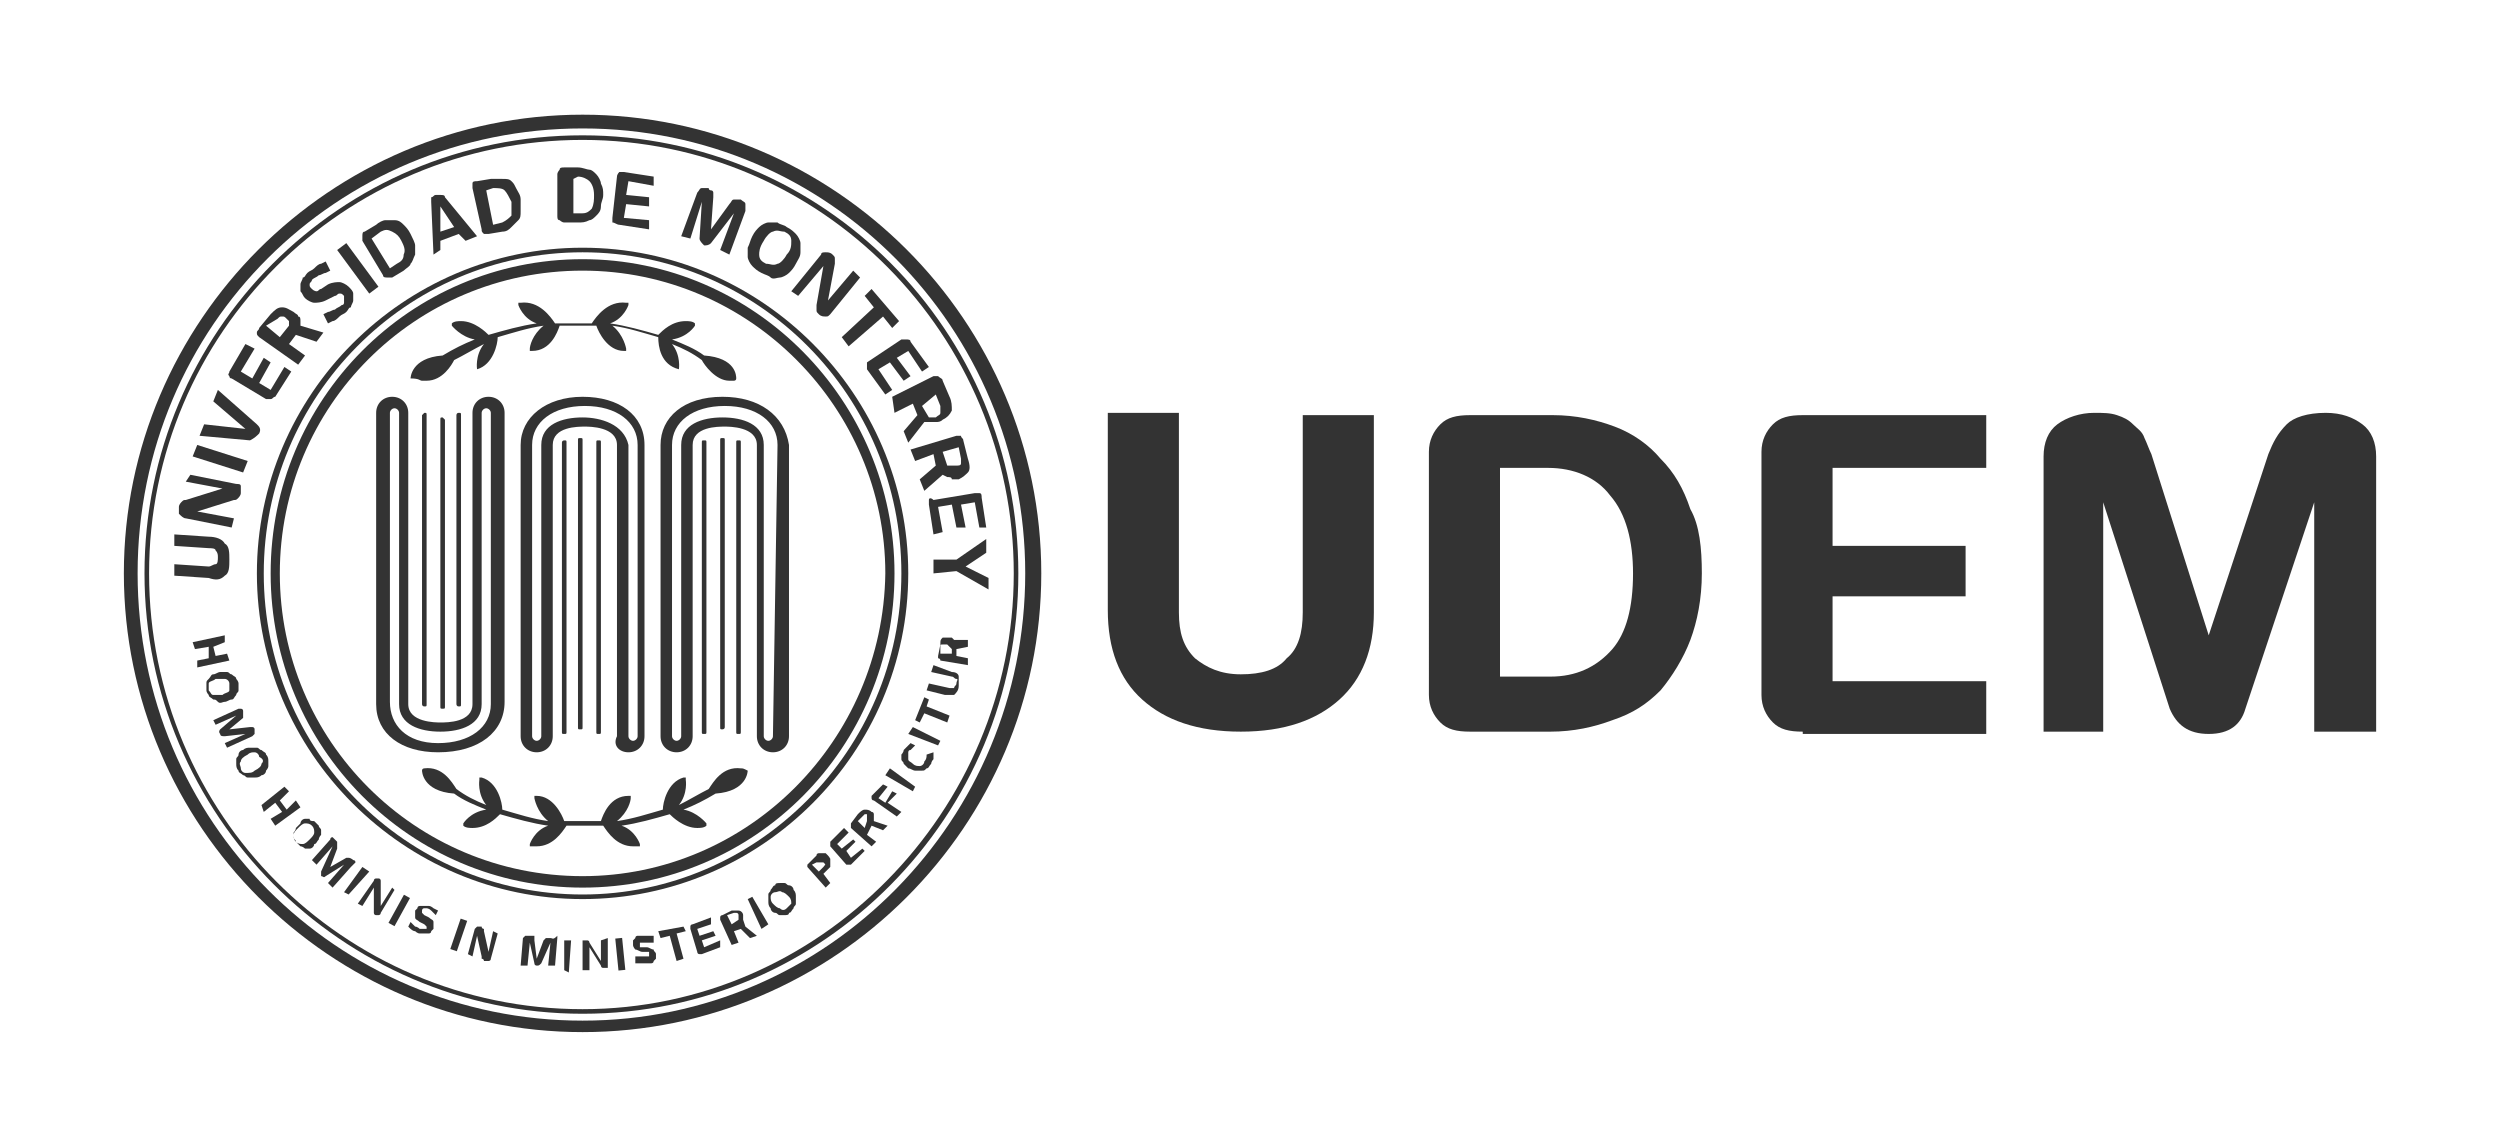 <?xml version="1.0" encoding="utf-8"?>
<!-- Generator: Adobe Illustrator 27.8.1, SVG Export Plug-In . SVG Version: 6.00 Build 0)  -->
<svg version="1.1" id="Capa_1" xmlns="http://www.w3.org/2000/svg" xmlns:xlink="http://www.w3.org/1999/xlink" x="0px" y="0px"
	 viewBox="0 0 109 50" style="enable-background:new 0 0 109 50;" xml:space="preserve">
<style type="text/css">
	.st0{fill:#1D1D1B;}
	.st1{fill:#F1641E;}
	.st2{fill:#333380;}
	.st3{fill:#D47944;}
	.st4{fill:#444240;}
	.st5{fill:#55A15B;}
	.st6{fill:#6B3080;}
	.st7{fill:#45A7B6;}
	.st8{fill:#333333;}
	.st9{fill:#E30520;}
	.st10{fill:#522C44;}
	.st11{fill:#33348E;}
	.st12{fill:#003764;}
	.st13{fill:#95BF47;}
	.st14{fill:#5E8E3E;}
	.st15{fill:#FFFFFF;}
	.st16{fill:url(#SVGID_1_);}
	.st17{fill:#891F27;}
	.st18{fill:#252525;}
</style>
<g>
	<g>
		<path class="st8" d="M25.4,10.8c-7.8,0-14.2,6.4-14.2,14.2s6.4,14.2,14.2,14.2c7.8,0,14.2-6.4,14.2-14.2S33.2,10.8,25.4,10.8
			 M25.4,39c-7.7,0-13.9-6.3-13.9-14s6.2-14,13.9-14s13.9,6.3,13.9,14C39.3,32.7,33,39,25.4,39"/>
		<path class="st8" d="M25.4,11.3c-7.5,0-13.6,6.1-13.6,13.7c0,7.6,6.1,13.7,13.6,13.7S39,32.6,39,25C39,17.5,32.9,11.3,25.4,11.3
			 M25.4,38.2c-7.3,0-13.2-5.9-13.2-13.2c0-7.3,5.9-13.2,13.2-13.2c7.3,0,13.2,6,13.2,13.2C38.5,32.3,32.6,38.2,25.4,38.2"/>
		<path class="st8" d="M25.4,5.9C14.8,5.9,6.3,14.5,6.3,25s8.6,19.2,19.1,19.2S44.4,35.6,44.4,25S35.9,5.9,25.4,5.9 M25.4,44
			C15,44,6.5,35.5,6.5,25S15,6.1,25.4,6.1S44.2,14.6,44.2,25C44.2,35.4,35.7,44,25.4,44"/>
		<path class="st8" d="M19.3,18.2c-0.1,0-0.1,0-0.1,0.1v12.5c0,0.1,0,0.1,0.1,0.1s0.1,0,0.1-0.1V18.3C19.4,18.3,19.3,18.2,19.3,18.2
			"/>
		<path class="st8" d="M19.9,18.1v12.6c0,0,0,0.1,0.1,0.1s0.1,0,0.1-0.1V18.1c0-0.1,0-0.1-0.1-0.1C19.9,18,19.9,18.1,19.9,18.1"/>
		<path class="st8" d="M18.4,18.1v12.6c0,0,0,0.1,0.1,0.1s0.1,0,0.1-0.1V18.1c0-0.1,0-0.1-0.1-0.1C18.5,18,18.4,18.1,18.4,18.1"/>
		<path class="st8" d="M22,30.6V18c0-0.4-0.3-0.7-0.7-0.7c-0.4,0-0.7,0.3-0.7,0.7v12.7c0,0.8-1.1,0.8-1.4,0.8c-0.2,0-1.4,0-1.4-0.8
			V18c0-0.4-0.3-0.7-0.7-0.7c-0.4,0-0.7,0.3-0.7,0.7v12.7c0,1.3,1.1,2.1,2.7,2.1C20.9,32.8,22,31.9,22,30.6 M17,30.6V18
			c0-0.1,0.1-0.2,0.2-0.2c0.1,0,0.2,0.1,0.2,0.2v12.7c0,0.9,0.9,1.2,1.8,1.2s1.8-0.3,1.8-1.2V18c0-0.1,0.1-0.2,0.2-0.2
			s0.2,0.1,0.2,0.2v12.7c0,1-0.9,1.7-2.3,1.7S17,31.6,17,30.6"/>
		<path class="st8" d="M25.2,19.2v12.5c0,0.1,0,0.1,0.1,0.1s0.1,0,0.1-0.1V19.2c0-0.1,0-0.1-0.1-0.1S25.2,19.1,25.2,19.2"/>
		<path class="st8" d="M24.5,19.3v12.6c0,0.1,0,0.1,0.1,0.1s0.1,0,0.1-0.1V19.3c0-0.1,0-0.1-0.1-0.1C24.6,19.2,24.5,19.2,24.5,19.3"
			/>
		<path class="st8" d="M26,19.3v12.6c0,0.1,0,0.1,0.1,0.1s0.1,0,0.1-0.1V19.3c0-0.1,0-0.1-0.1-0.1C26,19.2,26,19.2,26,19.3"/>
		<path class="st8" d="M27.4,32.8c0.4,0,0.7-0.3,0.7-0.7V19.4c0-1.3-1.1-2.1-2.7-2.1s-2.7,0.9-2.7,2.1v12.7c0,0.4,0.3,0.7,0.7,0.7
			c0.4,0,0.7-0.3,0.7-0.7V19.4c0-0.8,1.1-0.8,1.4-0.8c0.2,0,1.4,0,1.4,0.8v12.7C26.7,32.5,27,32.8,27.4,32.8 M25.4,18.2
			c-0.9,0-1.8,0.3-1.8,1.2v12.7c0,0.1-0.1,0.2-0.2,0.2s-0.2-0.1-0.2-0.2V19.4c0-1,0.9-1.7,2.3-1.7c1.4,0,2.3,0.7,2.3,1.7v12.7
			c0,0.1-0.1,0.2-0.2,0.2c-0.1,0-0.2-0.1-0.2-0.2V19.4C27.2,18.5,26.2,18.2,25.4,18.2"/>
		<path class="st8" d="M31.6,31.7V19.2c0-0.1,0-0.1-0.1-0.1c-0.1,0-0.1,0-0.1,0.1v12.5c0,0.1,0,0.1,0.1,0.1
			C31.5,31.8,31.6,31.8,31.6,31.7"/>
		<path class="st8" d="M30.8,31.9V19.3c0-0.1,0-0.1-0.1-0.1c-0.1,0-0.1,0-0.1,0.1v12.6c0,0.1,0,0.1,0.1,0.1
			C30.8,32,30.8,32,30.8,31.9"/>
		<path class="st8" d="M32.3,31.9V19.3c0-0.1,0-0.1-0.1-0.1c-0.1,0-0.1,0-0.1,0.1v12.6c0,0.1,0,0.1,0.1,0.1
			C32.3,32,32.3,32,32.3,31.9"/>
		<path class="st8" d="M31.5,17.3c-1.7,0-2.7,0.9-2.7,2.1v12.7c0,0.4,0.3,0.7,0.7,0.7c0.4,0,0.7-0.3,0.7-0.7V19.4
			c0-0.8,1.1-0.8,1.4-0.8c0.2,0,1.4,0,1.4,0.8v12.7c0,0.4,0.3,0.7,0.7,0.7c0.4,0,0.7-0.3,0.7-0.7V19.4
			C34.2,18.1,33.1,17.3,31.5,17.3 M33.7,32.1c0,0.1-0.1,0.2-0.2,0.2s-0.2-0.1-0.2-0.2V19.4c0-0.9-0.9-1.2-1.8-1.2
			c-0.9,0-1.8,0.3-1.8,1.2v12.7c0,0.1-0.1,0.2-0.2,0.2c-0.1,0-0.2-0.1-0.2-0.2V19.4c0-1,0.9-1.7,2.3-1.7c1.4,0,2.3,0.7,2.3,1.7
			L33.7,32.1L33.7,32.1z"/>
		<path class="st8" d="M32.3,33.5c-0.8-0.1-1.2,0.6-1.4,0.9c0,0,0,0,0,0c-0.4,0.2-0.9,0.5-1.3,0.7c0.4-0.5,0.3-1.1,0.3-1.1
			c0,0,0,0,0-0.1c0,0,0,0-0.1,0c-0.7,0.2-0.9,1.1-0.9,1.4c-0.7,0.2-1.3,0.4-2,0.5c0.5-0.4,0.6-0.9,0.6-1s0,0,0-0.1c0,0,0,0-0.1,0
			c-0.8,0-1.1,0.8-1.2,1.1c-0.3,0-0.5,0-0.8,0c-0.3,0-0.6,0-0.8,0c-0.1-0.3-0.5-1.1-1.2-1.1c0,0,0,0-0.1,0c0,0,0,0,0,0.1
			c0,0,0.1,0.6,0.6,1c-0.7-0.1-1.3-0.3-2-0.5c0-0.3-0.2-1.2-0.9-1.4c0,0,0,0-0.1,0c0,0,0,0,0,0.1c0,0-0.1,0.6,0.3,1.1
			c-0.5-0.2-0.9-0.4-1.3-0.7c0,0,0,0,0,0c-0.2-0.3-0.6-1-1.4-0.9c0,0-0.1,0-0.1,0.1c0,0,0,0.9,1.4,1l0,0c0.4,0.3,0.9,0.5,1.4,0.7
			c-0.7,0.1-1,0.6-1,0.6c0,0,0,0,0,0.1s0,0,0,0c0.1,0.1,0.3,0.1,0.4,0.1c0.6,0,1-0.4,1.2-0.6c0.7,0.2,1.4,0.4,2.1,0.5
			c-0.6,0.2-0.8,0.8-0.8,0.8c0,0,0,0,0,0.1c0,0,0,0,0.1,0c0.1,0,0.1,0,0.2,0c0.7,0,1.1-0.6,1.3-0.9c0.3,0,0.6,0,0.8,0
			c0.3,0,0.6,0,0.8,0c0.2,0.3,0.6,0.9,1.3,0.9c0,0,0.1,0,0.2,0c0,0,0,0,0.1,0c0,0,0,0,0-0.1c0,0-0.2-0.6-0.8-0.8
			c0.7-0.1,1.4-0.3,2.1-0.5c0.1,0.1,0.6,0.6,1.2,0.6c0.1,0,0.3,0,0.4-0.1c0,0,0,0,0,0c0,0,0,0,0-0.1c0,0-0.4-0.5-1-0.6
			c0.5-0.2,0.9-0.4,1.4-0.7c1.4-0.1,1.4-1,1.4-1C32.4,33.5,32.4,33.5,32.3,33.5"/>
		<path class="st8" d="M18.4,16.6c0,0,0.1,0,0.2,0c0.7,0,1.1-0.7,1.2-0.9c0,0,0,0,0,0c0.4-0.2,0.9-0.5,1.3-0.7
			c-0.4,0.5-0.3,1.1-0.3,1.1c0,0,0,0,0,0c0,0,0,0,0,0h0c0.7-0.2,0.9-1.1,0.9-1.4c0.7-0.2,1.3-0.4,2-0.5c-0.5,0.4-0.6,0.9-0.6,1
			c0,0,0,0,0,0.1c0,0,0,0,0.1,0l0,0c0.8,0,1.1-0.8,1.2-1.1c0.3,0,0.5,0,0.8,0c0.3,0,0.6,0,0.8,0c0.1,0.3,0.5,1.1,1.2,1.1l0,0
			c0,0,0,0,0.1,0c0,0,0,0,0-0.1c0,0-0.1-0.6-0.6-1c0.7,0.1,1.3,0.3,2,0.5c0,0.4,0.1,1.2,0.9,1.4h0c0,0,0,0,0,0c0,0,0,0,0,0
			s0.1-0.6-0.3-1.1c0.5,0.2,0.9,0.4,1.3,0.7c0,0,0,0,0,0c0.1,0.2,0.6,0.9,1.2,0.9c0,0,0.1,0,0.2,0c0,0,0.1,0,0.1-0.1s0-0.9-1.4-1
			l0,0l0,0c-0.4-0.3-0.9-0.5-1.4-0.7c0.7-0.1,1-0.6,1-0.6c0,0,0,0,0-0.1c0,0,0,0,0,0c-0.1-0.1-0.3-0.1-0.4-0.1c-0.6,0-1,0.4-1.2,0.6
			c-0.7-0.2-1.4-0.4-2.1-0.5c0.6-0.2,0.8-0.8,0.8-0.8c0,0,0,0,0-0.1c0,0,0,0-0.1,0c-0.8-0.1-1.3,0.6-1.5,0.9c-0.3,0-0.6,0-0.8,0
			c-0.3,0-0.6,0-0.8,0c-0.2-0.3-0.7-1-1.5-0.9c0,0,0,0-0.1,0c0,0,0,0,0,0.1c0,0,0.2,0.6,0.8,0.8c-0.7,0.1-1.4,0.3-2.1,0.5
			c-0.1-0.1-0.6-0.6-1.2-0.6c-0.1,0-0.3,0-0.4,0.1c0,0,0,0,0,0s0,0,0,0.1c0,0,0.4,0.5,1,0.6c-0.5,0.2-0.9,0.4-1.4,0.7
			c-1.4,0.1-1.4,1-1.4,1C18.3,16.5,18.3,16.6,18.4,16.6"/>
		<path class="st8" d="M9.8,25.1C10,25,10,24.7,10,24.4c0-0.3,0-0.6-0.2-0.7c-0.1-0.2-0.4-0.3-0.7-0.3l-1.5-0.1l0,0.5l1.5,0.1
			c0.1,0,0.3,0,0.3,0.1c0.1,0.1,0.1,0.2,0.1,0.3s0,0.3-0.1,0.3s-0.2,0.1-0.3,0.1l-1.5-0.1l0,0.5l1.5,0.1C9.4,25.3,9.6,25.3,9.8,25.1
			"/>
		<path class="st8" d="M8.1,22.6l2,0.4l0.1-0.4l-1.6-0.3l1.6-0.5c0.1,0,0.1,0,0.2-0.1c0,0,0.1-0.1,0.1-0.2c0-0.1,0-0.2,0-0.3
			c0-0.1-0.1-0.1-0.2-0.1l-2-0.4L8.1,21l1.6,0.3l-1.6,0.5c-0.1,0-0.1,0-0.2,0.1c0,0-0.1,0.1-0.1,0.2c0,0.1,0,0.2,0,0.3
			C7.9,22.5,8,22.6,8.1,22.6"/>
		<polygon class="st8" points="10.8,20.1 8.6,19.4 8.4,19.9 10.6,20.6 		"/>
		<path class="st8" d="M11.3,18.9c0.1-0.2,0-0.3-0.1-0.4l-1.7-1.5l-0.2,0.5l1.4,1.2l-1.8-0.2l-0.2,0.5l2.2,0.2
			C11.1,19.1,11.2,19,11.3,18.9"/>
		<path class="st8" d="M10.1,16.5l1.5,0.9c0.1,0,0.1,0,0.2,0c0.1,0,0.1-0.1,0.2-0.1l0.7-1.1l-0.3-0.2l-0.6,1l-0.5-0.3l0.5-0.9
			l-0.3-0.2l-0.5,0.9l-0.5-0.3l0.6-1L10.7,15L10,16.2c0,0.1-0.1,0.1,0,0.2C10,16.4,10,16.5,10.1,16.5"/>
		<path class="st8" d="M13,15.9l0.3-0.4L12.6,15l0.3-0.4l0.9,0.3l0.3-0.4l-1-0.3l0-0.2c0-0.1,0-0.2-0.1-0.2c0-0.1-0.1-0.1-0.2-0.2
			c-0.2-0.1-0.3-0.2-0.5-0.2c-0.2,0-0.3,0.1-0.5,0.3l-0.5,0.6c0,0.1-0.1,0.1-0.1,0.2c0,0.1,0,0.1,0.1,0.2L13,15.9z M12.1,13.9
			c0.1-0.1,0.1-0.1,0.2-0.1s0.1,0,0.2,0.1c0,0,0.1,0.1,0.1,0.1c0,0,0,0.1,0,0.1l0,0.1l-0.4,0.5l-0.6-0.5L12.1,13.9z"/>
		<path class="st8" d="M13.3,13c0.1,0.1,0.3,0.2,0.4,0.2s0.3,0,0.5-0.1l0.4-0.2c0.1,0,0.1-0.1,0.2-0.1c0.1,0,0.1,0,0.2,0.1
			c0,0,0,0.1,0,0.1s0,0.1,0,0.1s0,0.1,0,0.1c0,0,0,0.1-0.1,0.1c-0.1,0.1-0.2,0.1-0.3,0.2c-0.1,0-0.2,0.1-0.3,0.1l-0.2,0.1l0.2,0.4
			l0.2-0.1c0.1,0,0.2-0.1,0.3-0.2c0.1-0.1,0.2-0.1,0.3-0.2c0.1-0.1,0.1-0.2,0.2-0.2c0-0.1,0.1-0.2,0.1-0.3c0-0.1,0-0.2,0-0.3
			c0-0.1-0.1-0.2-0.2-0.3c-0.1-0.1-0.3-0.2-0.4-0.2c-0.1,0-0.3,0-0.5,0.1L14,12.6c-0.1,0-0.1,0.1-0.2,0.1c0,0-0.1,0-0.2-0.1
			c-0.1-0.1-0.1-0.1-0.1-0.2c0-0.1,0.1-0.1,0.1-0.2c0.1-0.1,0.2-0.1,0.3-0.2c0.1,0,0.2-0.1,0.3-0.1l0.2-0.1l-0.2-0.4L14,11.5
			c-0.1,0-0.2,0.1-0.3,0.2c-0.1,0.1-0.2,0.1-0.3,0.2c-0.1,0.1-0.1,0.2-0.2,0.2c0,0.1-0.1,0.2-0.1,0.3c0,0.1,0,0.2,0,0.3
			C13.2,12.8,13.2,12.9,13.3,13"/>
		<polygon class="st8" points="16.5,12.5 15.1,10.6 14.7,10.9 16.1,12.8 		"/>
		<path class="st8" d="M16.7,12c0,0.1,0.1,0.1,0.2,0.1c0.1,0,0.1,0,0.2,0l0.5-0.3c0.1-0.1,0.3-0.2,0.3-0.3c0.1-0.1,0.1-0.2,0.2-0.4
			c0-0.1,0-0.3,0-0.4c0-0.1-0.1-0.3-0.2-0.5c-0.1-0.2-0.2-0.3-0.3-0.4c-0.1-0.1-0.2-0.2-0.4-0.2c-0.1,0-0.3,0-0.4,0
			c-0.1,0-0.3,0.1-0.4,0.2l-0.5,0.3c-0.1,0-0.1,0.1-0.1,0.2c0,0.1,0,0.1,0,0.2L16.7,12z M16.6,10.1c0.2-0.1,0.3-0.1,0.5,0
			s0.3,0.2,0.4,0.4c0.1,0.2,0.2,0.4,0.1,0.6c0,0.2-0.1,0.3-0.3,0.4l-0.3,0.2l-0.8-1.3L16.6,10.1z"/>
		<path class="st8" d="M19.2,10.9l0-0.4l0.8-0.3l0.3,0.3l0.5-0.2l-1.4-1.7c0-0.1-0.1-0.1-0.2-0.1c-0.1,0-0.1,0-0.2,0
			c-0.1,0-0.1,0.1-0.2,0.1c0,0,0,0.1,0,0.2l0.1,2.3L19.2,10.9z M19.8,9.9l-0.6,0.2l0-1.1L19.8,9.9z"/>
		<path class="st8" d="M21,10c0,0.1,0,0.1,0.1,0.2c0.1,0,0.1,0,0.2,0l0.6-0.1c0.2,0,0.3-0.1,0.4-0.2c0.1-0.1,0.2-0.2,0.3-0.3
			s0.1-0.2,0.1-0.4c0-0.1,0-0.3,0-0.5c0-0.2-0.1-0.3-0.2-0.5S22.4,8,22.3,7.9c-0.1-0.1-0.2-0.1-0.4-0.1s-0.3,0-0.5,0l-0.6,0.1
			c-0.1,0-0.2,0-0.2,0.1c0,0,0,0.1,0,0.2L21,10z M21.5,8.2c0.2,0,0.4,0,0.5,0.1c0.1,0.1,0.2,0.3,0.3,0.5c0,0.2,0,0.4,0,0.6
			c-0.1,0.1-0.2,0.2-0.4,0.3l-0.4,0.1l-0.3-1.5L21.5,8.2z"/>
		<path class="st8" d="M24.4,9.6c0,0,0.1,0.1,0.2,0.1h0.6c0.2,0,0.3,0,0.5-0.1c0.1,0,0.2-0.1,0.3-0.2c0.1-0.1,0.2-0.2,0.2-0.4
			s0.1-0.3,0.1-0.5c0-0.2,0-0.3-0.1-0.5c0-0.1-0.1-0.3-0.2-0.4c-0.1-0.1-0.2-0.2-0.3-0.2c-0.1,0-0.3-0.1-0.5-0.1h-0.6
			c-0.1,0-0.2,0-0.2,0.1c0,0-0.1,0.1-0.1,0.2v1.8C24.3,9.5,24.3,9.6,24.4,9.6 M25.2,7.7c0.2,0,0.4,0.1,0.5,0.2
			c0.1,0.1,0.2,0.3,0.2,0.6c0,0.2,0,0.4-0.1,0.6c-0.1,0.1-0.2,0.2-0.4,0.2h-0.4V7.8L25.2,7.7z"/>
		<path class="st8" d="M27,9.8l1.3,0.2l0-0.4l-1.1-0.1l0.1-0.6l1,0.1l0-0.4l-1-0.1l0.1-0.6l1.1,0.2l0-0.4l-1.3-0.2
			c-0.1,0-0.2,0-0.2,0c0,0-0.1,0.1-0.1,0.2l-0.2,1.8c0,0.1,0,0.1,0,0.2C26.8,9.7,26.9,9.8,27,9.8"/>
		<path class="st8" d="M30.6,8.8l-0.1,1.6c0,0.1,0.1,0.2,0.2,0.3c0.1,0,0.2,0,0.3-0.1l1-1.3l-0.6,1.6l0.4,0.2l0.7-1.9
			c0-0.1,0-0.2,0-0.3c0-0.1-0.1-0.1-0.2-0.2c-0.1,0-0.2,0-0.3,0c-0.1,0-0.1,0.1-0.2,0.2L31,10l0.1-1.4c0,0,0-0.1,0-0.1
			c0,0,0-0.1,0-0.1c0,0,0-0.1-0.1-0.1c0,0-0.1,0-0.1-0.1c-0.1,0-0.2,0-0.3,0c-0.1,0-0.1,0.1-0.2,0.2l-0.7,1.9l0.4,0.1L30.6,8.8z"/>
		<path class="st8" d="M32.6,11.2c0,0.1,0.1,0.3,0.2,0.4c0.1,0.1,0.2,0.2,0.4,0.3s0.3,0.1,0.4,0.2s0.3,0,0.4,0
			c0.1,0,0.3-0.1,0.4-0.2s0.2-0.2,0.3-0.4c0.1-0.2,0.2-0.3,0.2-0.5s0-0.3,0-0.4c0-0.1-0.1-0.3-0.2-0.4c-0.1-0.1-0.2-0.2-0.4-0.3
			c-0.1-0.1-0.3-0.1-0.4-0.2c-0.1,0-0.3,0-0.4,0c-0.1,0-0.3,0.1-0.4,0.2c-0.1,0.1-0.2,0.2-0.3,0.4c-0.1,0.2-0.1,0.3-0.2,0.5
			C32.6,10.9,32.6,11.1,32.6,11.2 M33.3,10.5c0.1-0.2,0.3-0.4,0.4-0.4c0.2-0.1,0.3,0,0.5,0c0.2,0.1,0.3,0.2,0.3,0.4
			c0,0.2,0,0.4-0.2,0.6c-0.1,0.2-0.3,0.4-0.4,0.4c-0.2,0.1-0.3,0-0.5,0c-0.2-0.1-0.3-0.2-0.3-0.4C33.1,11,33.1,10.8,33.3,10.5"/>
		<path class="st8" d="M34.8,12.9l1.1-1.3l-0.3,1.7c0,0.1,0,0.1,0,0.2c0,0.1,0,0.1,0.1,0.2c0.1,0.1,0.2,0.1,0.3,0.1
			c0.1,0,0.1,0,0.2-0.1l1.3-1.6l-0.3-0.3l-1.1,1.3l0.3-1.6c0-0.1,0-0.1,0-0.2c0-0.1,0-0.1-0.1-0.2C36.2,11,36.1,11,36,11
			c-0.1,0-0.2,0-0.2,0.1l-1.3,1.6L34.8,12.9z"/>
		<polygon class="st8" points="36.7,14.7 37,15.1 38.5,13.8 38.9,14.3 39.2,14 38,12.6 37.7,12.9 38.1,13.4 		"/>
		<path class="st8" d="M37.8,15.9c0,0.1,0,0.1,0,0.2l0.8,1.1l0.3-0.2l-0.6-0.9l0.5-0.3l0.6,0.8l0.3-0.2l-0.6-0.8l0.5-0.3l0.6,0.9
			l0.3-0.2l-0.8-1.1c0-0.1-0.1-0.1-0.2-0.1c-0.1,0-0.1,0-0.2,0l-1.5,1C37.8,15.7,37.8,15.8,37.8,15.9"/>
		<path class="st8" d="M39,18l0.8-0.4l0.2,0.5l-0.6,0.7l0.2,0.5l0.7-0.9l0.2,0c0.1,0,0.2,0,0.3,0c0.1,0,0.2,0,0.3-0.1
			c0.2-0.1,0.3-0.2,0.4-0.4c0-0.2,0-0.4-0.1-0.6l-0.3-0.7c0-0.1-0.1-0.1-0.2-0.2c-0.1,0-0.1,0-0.2,0l-1.8,0.9L39,18z M40.8,17.2
			l0.2,0.5c0,0.1,0,0.2,0,0.3c0,0.1-0.1,0.1-0.2,0.2c0,0-0.1,0-0.1,0c0,0-0.1,0-0.1,0l-0.1,0l-0.3-0.5L40.8,17.2z"/>
		<path class="st8" d="M39.9,20.1l0.8-0.3l0.1,0.5l-0.7,0.6l0.2,0.5l0.8-0.7l0.2,0.1c0.1,0,0.2,0,0.2,0.1c0.1,0,0.2,0,0.3,0
			c0.2-0.1,0.3-0.2,0.4-0.3c0.1-0.1,0.1-0.3,0-0.6l-0.2-0.8c0-0.1-0.1-0.1-0.1-0.2c0,0-0.1,0-0.2,0l-2,0.6L39.9,20.1z M41.8,19.5
			l0.1,0.5c0,0.1,0,0.2,0,0.2c0,0.1-0.1,0.1-0.2,0.1c0,0-0.1,0-0.2,0c0,0-0.1,0-0.1,0l-0.1,0l-0.2-0.6L41.8,19.5z"/>
		<path class="st8" d="M40.5,21.8c0,0,0,0.1,0,0.2l0.2,1.3l0.4-0.1l-0.2-1.1l0.6-0.1l0.2,1l0.4,0l-0.2-1l0.6-0.1l0.2,1.1L43,23
			l-0.2-1.3c0-0.1,0-0.2-0.1-0.2c0,0-0.1,0-0.2,0l-1.8,0.3C40.6,21.7,40.5,21.7,40.5,21.8"/>
		<polygon class="st8" points="40.7,24.4 40.7,25 41.7,24.9 43.1,25.7 43.1,25.2 42.1,24.7 43,24.1 43,23.5 41.7,24.4 		"/>
		<path class="st8" d="M25.4,5c-11,0-20,9-20,20s9,20,20,20s20-9,20-20S36.4,5,25.4,5 M25.4,44.5C14.7,44.5,6,35.8,6,25
			S14.7,5.6,25.4,5.6S44.7,14.3,44.7,25C44.7,35.7,36.1,44.5,25.4,44.5"/>
		<polygon class="st8" points="9.9,28.5 9.4,28.6 9.3,28.2 9.8,28 9.8,27.7 8.4,28 8.5,28.3 9.1,28.2 9.1,28.7 8.6,28.8 8.6,29.1 
			10,28.8 		"/>
		<path class="st8" d="M9.8,30.6c0.1,0,0.2-0.1,0.3-0.1c0.1,0,0.1-0.1,0.2-0.2c0-0.1,0.1-0.1,0.1-0.2s0-0.2,0-0.3
			c0-0.1-0.1-0.2-0.1-0.2c0-0.1-0.1-0.1-0.2-0.2c-0.1,0-0.1-0.1-0.2-0.1c-0.1,0-0.2,0-0.3,0c-0.1,0-0.2,0.1-0.3,0.1
			c-0.1,0-0.1,0.1-0.2,0.2s-0.1,0.1-0.1,0.2s0,0.2,0,0.3c0,0.1,0.1,0.2,0.1,0.2c0,0.1,0.1,0.1,0.2,0.2c0.1,0,0.1,0,0.2,0.1
			C9.6,30.7,9.7,30.6,9.8,30.6 M9.1,30.1c0-0.1,0-0.2,0-0.3c0-0.1,0.2-0.1,0.3-0.2c0.1,0,0.3,0,0.4,0c0.1,0,0.2,0.1,0.2,0.2
			c0,0.1,0,0.2,0,0.3c0,0.1-0.2,0.1-0.3,0.2c-0.1,0-0.3,0-0.4,0C9.2,30.3,9.2,30.2,9.1,30.1"/>
		<path class="st8" d="M11.1,32c0,0,0-0.1,0-0.2c0-0.1-0.1-0.1-0.1-0.1c0,0-0.1,0-0.1,0L10,31.8l0.6-0.5c0,0,0,0,0,0c0,0,0,0,0-0.1
			c0,0,0,0,0-0.1s0-0.1,0-0.1c0-0.1-0.1-0.1-0.1-0.1c0,0-0.1,0-0.1,0l-1.1,0.5l0.1,0.2l0.9-0.4l-0.7,0.6c0,0-0.1,0.1,0,0.2
			c0,0.1,0.1,0.1,0.2,0.1l0.9-0.1l-0.9,0.4l0.1,0.2l1.1-0.5C11,32.1,11,32.1,11.1,32"/>
		<path class="st8" d="M11.7,33.4c0-0.1,0-0.2,0-0.2c0-0.1,0-0.2-0.1-0.3c0-0.1-0.1-0.1-0.2-0.2c-0.1,0-0.1-0.1-0.2-0.1
			s-0.2,0-0.3,0c-0.1,0-0.2,0-0.3,0.1c-0.1,0-0.2,0.1-0.2,0.2c0,0.1-0.1,0.1-0.1,0.2c0,0.1,0,0.2,0,0.2c0,0.1,0,0.2,0.1,0.3
			c0,0.1,0.1,0.1,0.2,0.2c0.1,0,0.1,0.1,0.2,0.1s0.2,0,0.3,0c0.1,0,0.2,0,0.3-0.1c0.1,0,0.2-0.1,0.2-0.2
			C11.6,33.6,11.7,33.5,11.7,33.4 M11.4,33.3c0,0.1-0.1,0.2-0.3,0.3c-0.1,0.1-0.2,0.1-0.4,0.1c-0.1,0-0.2-0.1-0.2-0.2
			c0-0.1-0.1-0.2,0-0.3c0-0.1,0.1-0.2,0.3-0.3c0.1-0.1,0.2-0.1,0.3-0.1c0.1,0,0.2,0.1,0.2,0.2C11.5,33.1,11.5,33.2,11.4,33.3"/>
		<polygon class="st8" points="12.9,34.9 12.5,35.3 12.2,34.9 12.6,34.5 12.4,34.3 11.4,35.1 11.5,35.4 12,35 12.3,35.4 11.8,35.7 
			12,36 13.1,35.2 		"/>
		<path class="st8" d="M13.9,36.6c0-0.1,0.1-0.2,0.1-0.2c0-0.1,0-0.2,0-0.2c0-0.1-0.1-0.1-0.1-0.2c-0.1-0.1-0.1-0.1-0.2-0.2
			c-0.1,0-0.2,0-0.2-0.1c-0.1,0-0.2,0-0.2,0c-0.1,0-0.2,0.1-0.2,0.2c-0.1,0.1-0.1,0.1-0.2,0.2c0,0.1-0.1,0.2-0.1,0.2
			c0,0.1,0,0.2,0,0.2c0,0.1,0.1,0.1,0.1,0.2c0.1,0.1,0.1,0.1,0.2,0.2c0.1,0,0.2,0.1,0.2,0.1c0.1,0,0.2,0,0.2,0
			c0.1,0,0.2-0.1,0.2-0.2C13.8,36.8,13.8,36.7,13.9,36.6 M13.7,36.3c0,0.1-0.1,0.2-0.2,0.3c-0.1,0.1-0.2,0.2-0.3,0.2
			c-0.1,0-0.2,0-0.3-0.1c-0.1-0.1-0.1-0.2-0.1-0.3c0-0.1,0.1-0.2,0.2-0.3c0.1-0.1,0.2-0.2,0.3-0.2c0.1,0,0.2,0,0.3,0.1
			C13.7,36.1,13.7,36.2,13.7,36.3"/>
		<path class="st8" d="M15.5,37.6c0,0,0-0.1-0.1-0.1c0,0-0.1-0.1-0.2-0.1s-0.1,0-0.1,0l-0.7,0.4l0.3-0.8c0,0,0,0,0-0.1s0,0,0-0.1
			s0,0,0-0.1c0,0,0,0-0.1-0.1c0,0-0.1-0.1-0.1-0.1s-0.1,0-0.1,0.1l-0.8,0.9l0.2,0.2l0.7-0.8L14,38c0,0.1,0,0.1,0,0.2
			c0.1,0,0.1,0.1,0.2,0l0.8-0.5l-0.7,0.8l0.2,0.2l0.8-0.9C15.4,37.7,15.5,37.6,15.5,37.6"/>
		<polygon class="st8" points="15.8,37.8 15,38.9 15.2,39 16.1,38 		"/>
		<path class="st8" d="M17.1,38.7l-0.5,0.8l0-1c0,0,0-0.1,0-0.1s0-0.1-0.1-0.1c0,0-0.1,0-0.1,0c0,0-0.1,0-0.1,0.1l-0.7,1l0.2,0.1
			l0.5-0.8l0,1c0,0,0,0.1,0,0.1c0,0,0,0.1,0.1,0.1c0,0,0.1,0,0.1,0c0,0,0.1,0,0.1-0.1l0.6-1L17.1,38.7z"/>
		
			<rect x="16.7" y="39.5" transform="matrix(0.482 -0.876 0.876 0.482 -25.714 35.827)" class="st8" width="1.4" height="0.3"/>
		<path class="st8" d="M18.9,39.6c0,0-0.1-0.1-0.2-0.1c-0.1,0-0.1,0-0.2,0c0,0-0.1,0-0.2,0c0,0-0.1,0-0.1,0.1c0,0-0.1,0.1-0.1,0.1
			c0,0.1,0,0.2,0,0.3c0,0.1,0.1,0.1,0.2,0.2l0.2,0.1c0,0,0.1,0.1,0.1,0.1s0,0.1,0,0.1c0,0,0,0,0,0c0,0,0,0-0.1,0c0,0,0,0-0.1,0
			c0,0,0,0-0.1,0c0,0-0.1-0.1-0.2-0.1c0,0-0.1-0.1-0.1-0.1l-0.1-0.1l-0.1,0.2l0.1,0.1c0,0,0.1,0.1,0.2,0.1c0,0,0.1,0.1,0.2,0.1
			c0,0,0.1,0,0.2,0c0,0,0.1,0,0.2,0c0,0,0.1,0,0.1-0.1c0,0,0.1-0.1,0.1-0.1c0-0.1,0-0.2,0-0.3c0-0.1-0.1-0.1-0.2-0.2l-0.2-0.1
			c0,0-0.1-0.1-0.1-0.1c0,0,0-0.1,0-0.1c0,0,0-0.1,0.1-0.1c0,0,0.1,0,0.1,0c0,0,0.1,0,0.2,0.1c0,0,0.1,0.1,0.1,0.1l0.1,0.1l0.1-0.2
			L18.9,39.6C19,39.7,18.9,39.6,18.9,39.6"/>
		
			<rect x="19.3" y="40.6" transform="matrix(0.323 -0.947 0.947 0.323 -25.049 46.541)" class="st8" width="1.4" height="0.3"/>
		<path class="st8" d="M21.3,41.5l-0.2-0.9c0,0,0-0.1,0-0.1c0,0-0.1,0-0.1-0.1c-0.1,0-0.1,0-0.2,0c0,0-0.1,0.1-0.1,0.1l-0.3,1.1
			l0.2,0.1l0.2-0.9l0.2,0.9c0,0,0,0.1,0,0.1c0,0,0.1,0,0.1,0.1c0.1,0,0.1,0,0.2,0c0,0,0.1,0,0.1-0.1l0.3-1.1l-0.2-0.1L21.3,41.5z"/>
		<path class="st8" d="M24,40.9c-0.1,0-0.1,0-0.2,0c0,0-0.1,0.1-0.1,0.1l-0.3,0.8L23.3,41c0,0,0,0,0-0.1s0,0,0-0.1c0,0,0,0-0.1,0
			c0,0,0,0-0.1,0c-0.1,0-0.1,0-0.2,0c0,0-0.1,0.1-0.1,0.1l-0.1,1.2l0.3,0l0.1-1l0.2,0.9c0,0.1,0.1,0.1,0.1,0.1c0.1,0,0.1,0,0.2-0.1
			l0.4-0.9l-0.1,1l0.3,0l0.1-1.2c0-0.1,0-0.1,0-0.1C24.1,41,24.1,40.9,24,40.9"/>
		<polygon class="st8" points="24.6,42.3 24.8,42.4 24.9,41 24.6,41 		"/>
		<path class="st8" d="M26.2,41l0,0.9l-0.5-0.8c0,0,0-0.1-0.1-0.1c0,0-0.1,0-0.1,0c-0.1,0-0.1,0-0.1,0c0,0,0,0.1,0,0.1l0,1.2h0.3
			l0-1l0.5,0.8c0,0,0,0.1,0.1,0.1c0,0,0.1,0,0.1,0c0.1,0,0.1,0,0.1,0c0,0,0-0.1,0-0.1l0-1.2L26.2,41z"/>
		<rect x="26.9" y="40.9" transform="matrix(0.995 -0.1 0.1 0.995 -4.03 2.917)" class="st8" width="0.3" height="1.4"/>
		<path class="st8" d="M28.5,41.4c-0.1,0-0.2-0.1-0.3-0.1l-0.2,0c0,0-0.1,0-0.1,0c0,0,0,0,0-0.1c0,0,0-0.1,0-0.1c0,0,0.1,0,0.1,0
			c0.1,0,0.1,0,0.2,0c0.1,0,0.1,0,0.2,0l0.1,0v-0.3l-0.1,0c-0.1,0-0.1,0-0.2,0c-0.1,0-0.1,0-0.2,0c-0.1,0-0.1,0-0.2,0
			c0,0-0.1,0-0.1,0.1c0,0-0.1,0.1-0.1,0.1c0,0,0,0.1,0,0.2c0,0.1,0.1,0.2,0.1,0.2c0.1,0,0.2,0.1,0.3,0.1l0.2,0c0,0,0.1,0,0.1,0
			c0,0,0,0,0,0.1c0,0,0,0,0,0.1s0,0,0,0c0,0,0,0,0,0c0,0,0,0-0.1,0c-0.1,0-0.1,0-0.2,0c-0.1,0-0.1,0-0.2,0l-0.1,0v0.3l0.1,0
			c0.1,0,0.2,0,0.2,0c0.1,0,0.1,0,0.2,0c0.1,0,0.1,0,0.2,0c0,0,0.1,0,0.1-0.1c0,0,0.1-0.1,0.1-0.1c0,0,0-0.1,0-0.2
			C28.6,41.5,28.5,41.5,28.5,41.4"/>
		<polygon class="st8" points="29.8,40.4 28.7,40.6 28.8,40.9 29.2,40.8 29.5,41.9 29.8,41.8 29.5,40.7 29.9,40.6 		"/>
		<path class="st8" d="M30.7,41.3l-0.1-0.3l0.6-0.2l-0.1-0.2l-0.6,0.2l-0.1-0.3l0.6-0.2L31,40l-0.8,0.3c0,0-0.1,0-0.1,0.1
			c0,0,0,0.1,0,0.1l0.3,1c0,0,0,0.1,0.1,0.1c0,0,0.1,0,0.1,0l0.8-0.3L31.4,41L30.7,41.3z"/>
		<path class="st8" d="M32.4,40.1c0,0,0-0.1,0-0.1c0,0,0-0.1,0-0.1c0-0.1-0.1-0.2-0.2-0.2c-0.1,0-0.2,0-0.3,0l-0.4,0.2
			c0,0-0.1,0-0.1,0.1c0,0,0,0.1,0,0.1l0.5,1.1l0.3-0.1l-0.2-0.5l0.3-0.1l0.4,0.4l0.3-0.1l-0.5-0.4L32.4,40.1z M32.2,40.1L32.2,40.1
			l-0.3,0.2l-0.2-0.4l0.3-0.1c0,0,0.1,0,0.1,0c0,0,0.1,0,0.1,0.1C32.2,39.9,32.2,40,32.2,40.1C32.2,40,32.2,40,32.2,40.1"/>
		<polygon class="st8" points="32.6,39.2 33.2,40.5 33.5,40.3 32.8,39.1 		"/>
		<path class="st8" d="M34.6,38.8c0-0.1-0.1-0.2-0.2-0.2c-0.1,0-0.1-0.1-0.2-0.1c-0.1,0-0.2,0-0.2,0c-0.1,0-0.2,0-0.2,0.1
			c-0.1,0-0.1,0.1-0.2,0.2c0,0.1-0.1,0.1-0.1,0.2c0,0.1,0,0.2,0,0.3c0,0.1,0,0.2,0.1,0.3c0,0.1,0.1,0.2,0.2,0.2
			c0.1,0,0.1,0.1,0.2,0.1s0.2,0,0.2,0c0.1,0,0.2,0,0.2-0.1c0.1,0,0.1-0.1,0.2-0.2c0-0.1,0.1-0.1,0.1-0.2c0-0.1,0-0.2,0-0.3
			C34.7,39,34.7,38.9,34.6,38.8 M34.3,39.6c-0.1,0.1-0.2,0.1-0.3,0c-0.1,0-0.2-0.1-0.3-0.2c-0.1-0.1-0.1-0.2-0.1-0.3
			s0.1-0.2,0.2-0.2c0.1,0,0.2-0.1,0.3,0c0.1,0,0.2,0.1,0.3,0.2c0.1,0.1,0.1,0.2,0.1,0.3C34.5,39.4,34.4,39.5,34.3,39.6"/>
		<path class="st8" d="M36.1,37.3c0,0-0.1-0.1-0.1-0.1s-0.1,0-0.1,0s-0.1,0-0.2,0c0,0-0.1,0-0.1,0.1l-0.3,0.3c0,0-0.1,0.1-0.1,0.1
			c0,0,0,0.1,0,0.1l0.8,0.9l0.2-0.2l-0.3-0.4l0.2-0.2c0,0,0.1-0.1,0.1-0.1c0,0,0-0.1,0-0.2c0,0,0-0.1,0-0.2
			C36.2,37.5,36.2,37.4,36.1,37.3 M35.9,37.8L35.7,38l-0.3-0.3l0.2-0.1c0,0,0,0,0.1,0c0,0,0,0,0.1,0s0,0,0.1,0c0,0,0,0,0.1,0.1
			C36,37.6,36,37.7,35.9,37.8C36,37.7,35.9,37.8,35.9,37.8"/>
		<path class="st8" d="M37.1,37.4l-0.2-0.3l0.4-0.4l-0.1-0.1L36.7,37l-0.2-0.2l0.5-0.5l-0.2-0.2l-0.6,0.6c0,0,0,0.1,0,0.1
			c0,0,0,0.1,0,0.1l0.7,0.8c0,0,0.1,0,0.1,0s0.1,0,0.1,0l0.6-0.6L37.6,37L37.1,37.4z"/>
		<path class="st8" d="M38.1,35.6c0,0,0-0.1,0-0.1c0,0,0-0.1-0.1-0.1c-0.1-0.1-0.2-0.1-0.3-0.1c-0.1,0-0.2,0.1-0.3,0.2l-0.3,0.4
			c0,0,0,0.1,0,0.1c0,0,0,0.1,0,0.1l0.9,0.8l0.2-0.2l-0.4-0.3L38,36l0.5,0.2l0.2-0.2l-0.6-0.2L38.1,35.6z M37.7,36.1l-0.3-0.3
			l0.2-0.2c0,0,0.1-0.1,0.1-0.1s0.1,0,0.1,0s0,0,0,0.1c0,0,0,0,0,0.1l0,0.1L37.7,36.1z"/>
		<path class="st8" d="M39.1,34.6l-0.2-0.1l-0.3,0.5l-0.3-0.2l0.4-0.5l-0.2-0.1L38,34.7c0,0,0,0.1,0,0.1c0,0,0,0.1,0.1,0.1l1,0.7
			l0.2-0.2L38.7,35L39.1,34.6z"/>
		<polygon class="st8" points="38.6,33.8 39.8,34.5 39.9,34.3 38.8,33.5 		"/>
		<path class="st8" d="M40.4,32.9c0,0.1,0,0.2-0.1,0.3c0,0.1-0.1,0.2-0.2,0.2c-0.1,0-0.2,0-0.3-0.1c-0.1-0.1-0.2-0.1-0.2-0.2
			s0-0.2,0-0.3c0,0,0-0.1,0.1-0.1c0,0,0.1-0.1,0.1-0.1l0.1-0.1l-0.2-0.1l-0.1,0.1c0,0-0.1,0.1-0.1,0.1s-0.1,0.1-0.1,0.1
			c0,0.1-0.1,0.2-0.1,0.2c0,0.1,0,0.2,0,0.2c0,0.1,0.1,0.1,0.1,0.2c0.1,0.1,0.1,0.1,0.2,0.2c0.1,0,0.2,0.1,0.3,0.1
			c0.1,0,0.2,0,0.3,0c0.1,0,0.1,0,0.2-0.1c0.1,0,0.1-0.1,0.2-0.2c0,0,0-0.1,0.1-0.2c0,0,0-0.1,0-0.2l0-0.1L40.4,32.9L40.4,32.9z"/>
		<polygon class="st8" points="39.6,32 40.9,32.5 41,32.3 39.8,31.7 		"/>
		<polygon class="st8" points="40.5,30.5 40.3,30.4 39.9,31.4 40.1,31.5 40.3,31.1 41.3,31.5 41.4,31.2 40.4,30.8 		"/>
		<path class="st8" d="M41.5,29.3L40.7,29l-0.1,0.3l0.9,0.2c0.1,0,0.1,0.1,0.2,0.1s0,0.1,0,0.2c0,0.1-0.1,0.1-0.1,0.2
			c0,0-0.1,0-0.2,0l-0.9-0.2l-0.1,0.3l0.8,0.2c0.2,0,0.3,0,0.4,0c0.1-0.1,0.2-0.2,0.2-0.4s0-0.3,0-0.4
			C41.8,29.4,41.7,29.3,41.5,29.3"/>
		<path class="st8" d="M41.6,27.9c0,0-0.1-0.1-0.1-0.1c0,0-0.1,0-0.1,0c-0.1,0-0.2,0-0.3,0c-0.1,0.1-0.1,0.1-0.1,0.3l-0.1,0.5
			c0,0,0,0.1,0,0.1c0,0,0.1,0,0.1,0.1l1.2,0.2l0-0.3l-0.5-0.1l0-0.3l0.5-0.1l0-0.3L41.6,27.9L41.6,27.9z M41.5,28.5L41,28.5l0-0.3
			c0-0.1,0-0.1,0.1-0.1c0,0,0.1,0,0.1,0c0,0,0,0,0.1,0c0,0,0,0,0.1,0.1l0.1,0.1L41.5,28.5z"/>
	</g>
	<g>
		<path class="st8" d="M56.8,18.1h3.1v8.6c0,1.6-0.5,2.9-1.5,3.8c-1,0.9-2.4,1.4-4.3,1.4c-1.9,0-3.3-0.5-4.3-1.4
			c-1-0.9-1.5-2.2-1.5-3.9v-8.6h3.1v8.7c0,0.9,0.2,1.5,0.7,2c0.5,0.4,1.1,0.7,2,0.7c0.9,0,1.6-0.2,2-0.7c0.5-0.4,0.7-1.1,0.7-2V18.1
			z"/>
		<path class="st8" d="M71.2,25c0-1.4-0.3-2.6-1-3.4c-0.6-0.8-1.6-1.2-2.7-1.2h-2.1v9.1h2.2c1.1,0,2-0.4,2.7-1.2
			C70.9,27.6,71.2,26.5,71.2,25 M74.2,25c0,1.1-0.2,2.1-0.5,2.9c-0.3,0.8-0.8,1.6-1.3,2.2c-0.6,0.6-1.2,1-2.1,1.3
			c-0.8,0.3-1.7,0.5-2.7,0.5h-3.5c-0.6,0-1-0.1-1.3-0.4c-0.3-0.3-0.5-0.7-0.5-1.2V19.7c0-0.5,0.2-0.9,0.5-1.2
			c0.3-0.3,0.7-0.4,1.3-0.4h3.6c1,0,1.9,0.2,2.7,0.5c0.8,0.3,1.5,0.8,2,1.4c0.6,0.6,1,1.3,1.3,2.2C74.1,22.9,74.2,23.9,74.2,25"/>
		<path class="st8" d="M78.6,31.9c-0.6,0-1-0.1-1.3-0.4c-0.3-0.3-0.5-0.7-0.5-1.2V19.7c0-0.5,0.2-0.9,0.5-1.2
			c0.3-0.3,0.7-0.4,1.3-0.4h8v2.3h-6.7v3.4h5.8v2.2h-5.8v3.7h6.7v2.3H78.6z"/>
		<path class="st8" d="M103.6,31.9h-2.7v-10l-3,9c-0.2,0.7-0.7,1.1-1.6,1.1c-0.9,0-1.4-0.4-1.7-1.1l-2.9-9v10h-2.6V19.9
			c0-0.6,0.2-1.1,0.6-1.4c0.4-0.3,1-0.5,1.6-0.5c0.4,0,0.7,0,1,0.1c0.3,0.1,0.5,0.2,0.7,0.4c0.2,0.2,0.4,0.3,0.5,0.6
			c0.1,0.2,0.2,0.5,0.3,0.7l2.5,7.9l2.6-7.9c0.2-0.5,0.4-0.9,0.8-1.3c0.3-0.3,0.9-0.5,1.7-0.5c0.7,0,1.2,0.2,1.6,0.5
			c0.4,0.3,0.6,0.8,0.6,1.4V31.9z"/>
	</g>
</g>
</svg>
